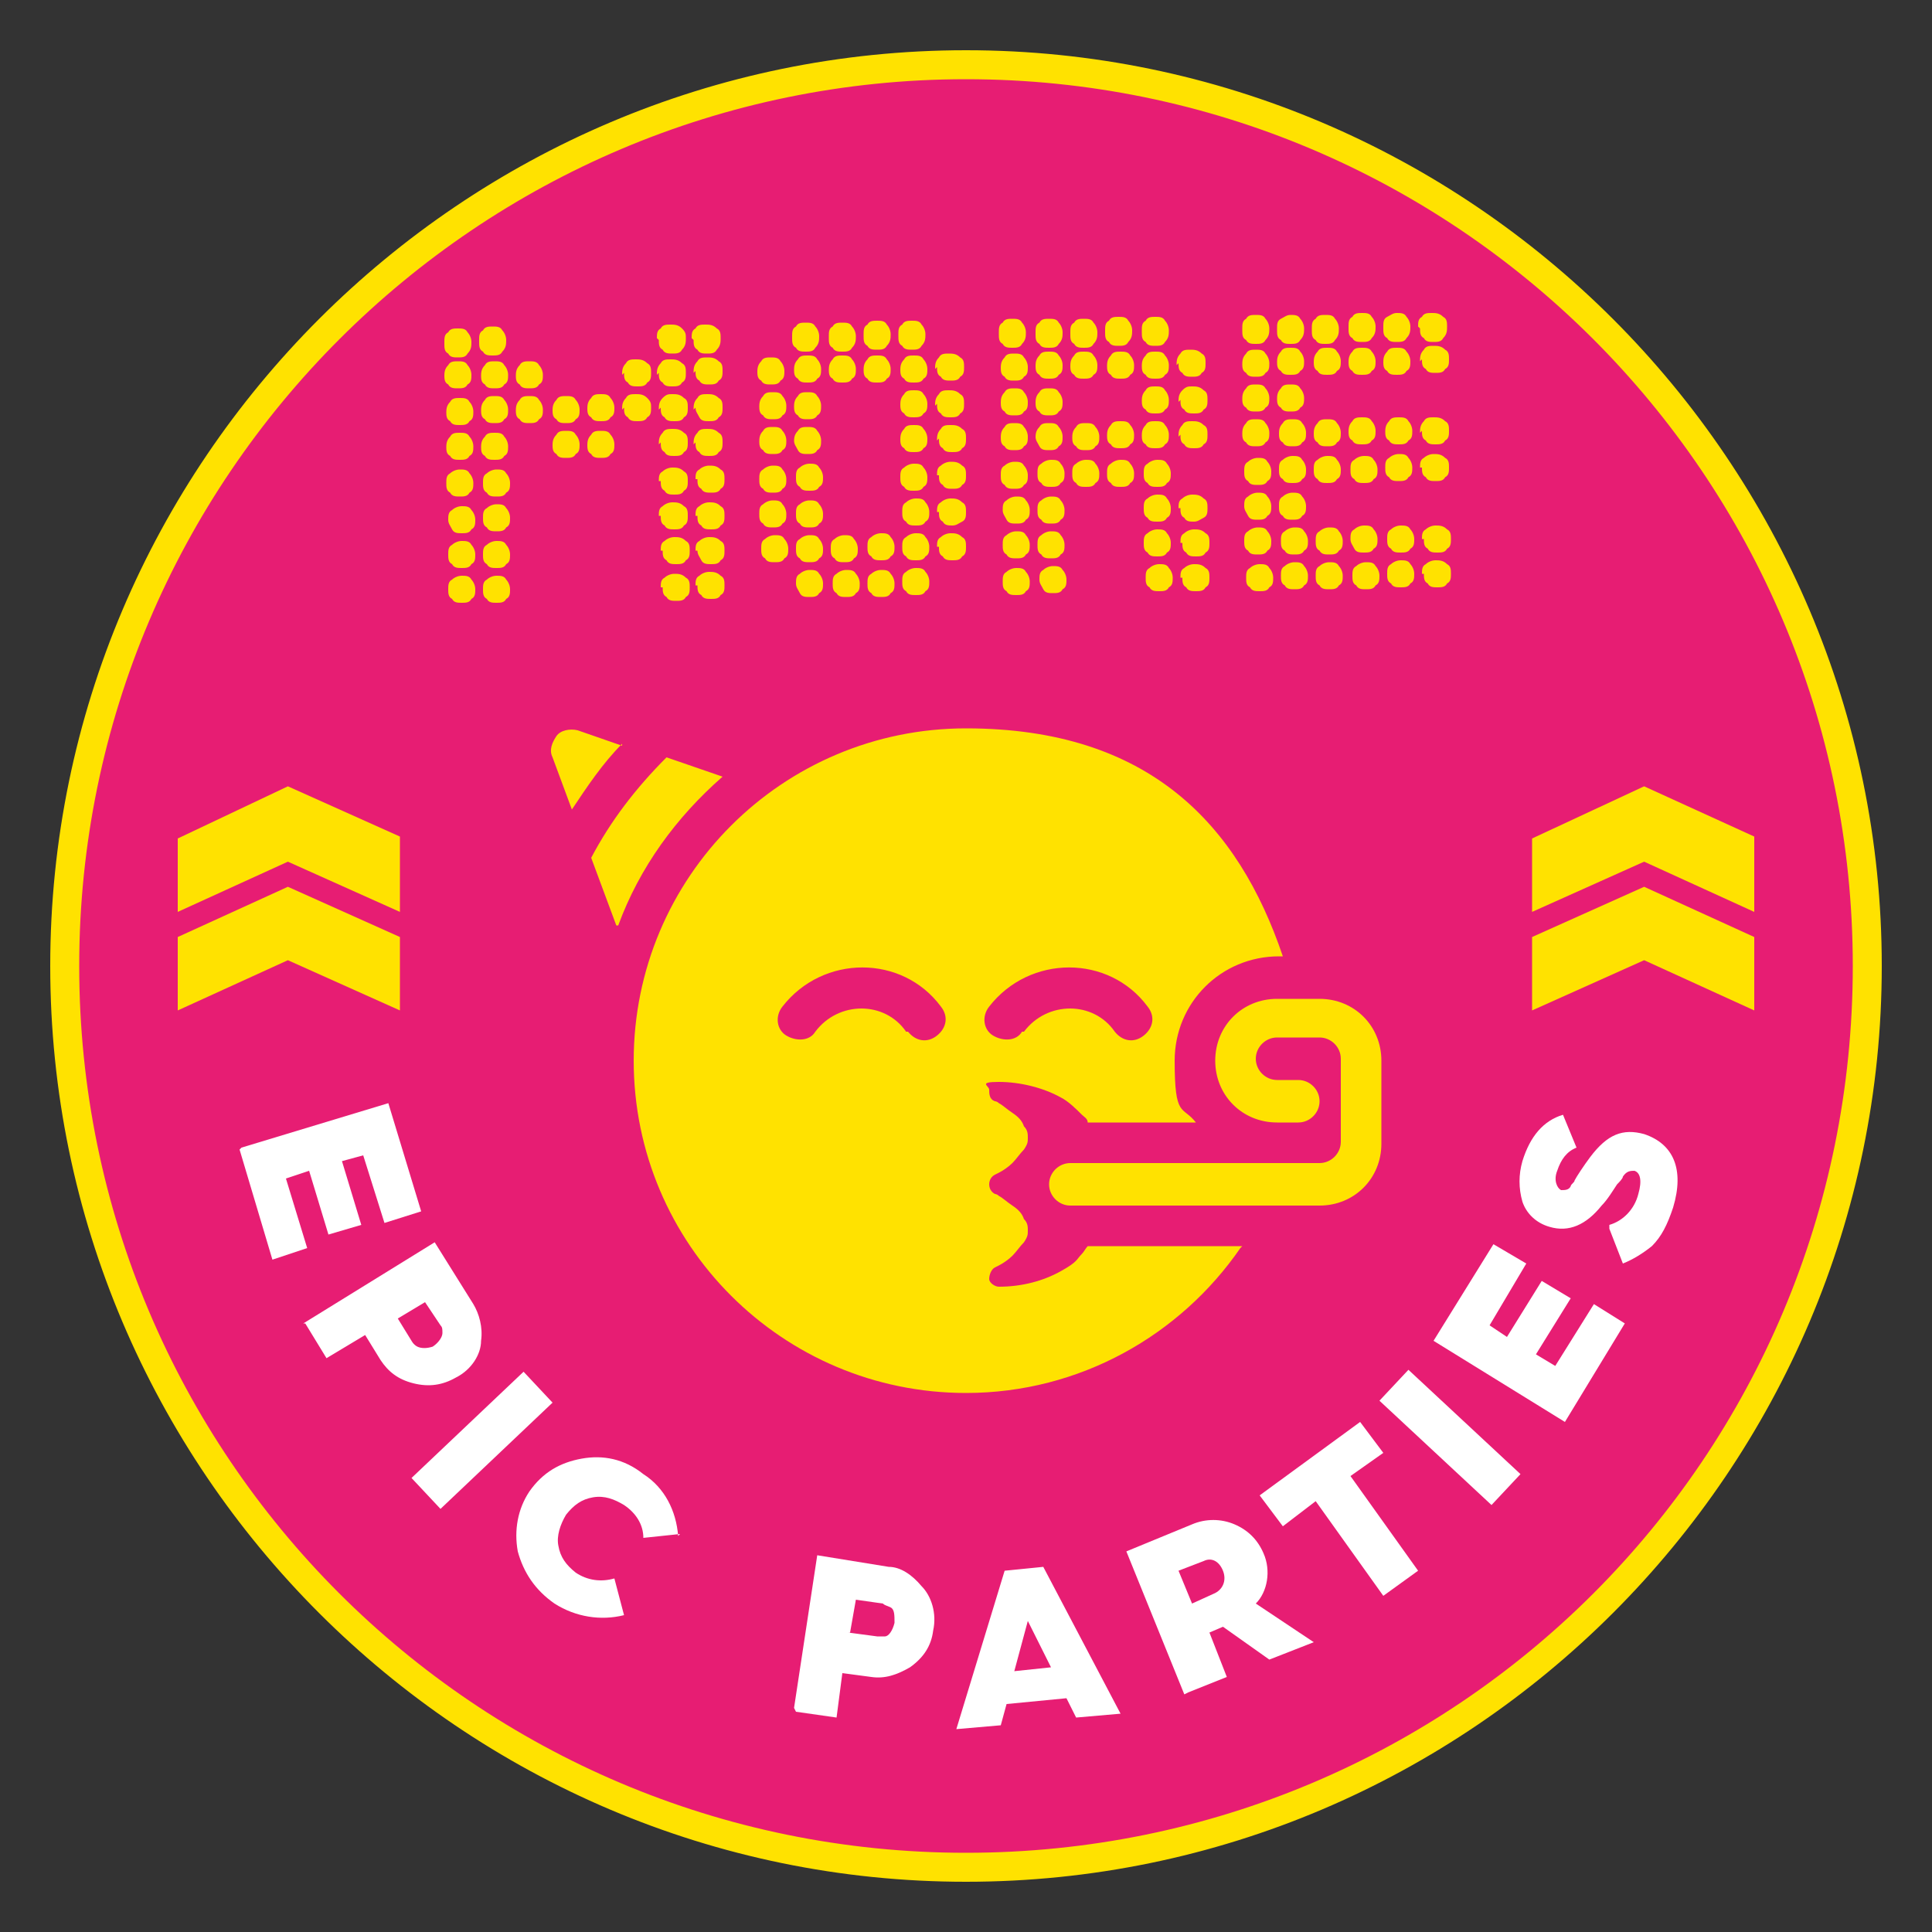 <svg xmlns="http://www.w3.org/2000/svg" id="Layer_1" viewBox="0 0 100 100"><rect x="0" y="0" width="100" height="100" fill="#333333" stroke="none"/><defs><style>      .st0 {        fill: #ffe200;      }      .st1 {        fill: #fff;      }      .st2 {        fill: #e71d73;      }    </style></defs><g id="More_Memories"><g id="Ellipse_1"><path class="st2" d="M50,96.6c-25.7,0-46.6-20.9-46.6-46.6S24.3,3.4,50,3.4s46.6,20.9,46.6,46.6-20.9,46.6-46.6,46.6Z"></path><path class="st0" d="M50,4.1c25.3,0,45.9,20.5,45.9,45.9s-20.5,45.9-45.9,45.9S4.1,75.3,4.1,50,24.7,4.1,50,4.1M50,2.6C23.9,2.6,2.6,23.9,2.6,50s21.3,47.4,47.4,47.4,47.4-21.3,47.4-47.4S76.1,2.6,50,2.6h0Z"></path></g></g><g><path class="st0" d="M23,17.7c0-.2,0-.4.2-.5.1-.2.3-.2.5-.2.2,0,.4,0,.5.2.1.1.2.3.2.5,0,.2,0,.4-.2.6-.1.2-.3.2-.5.2-.2,0-.4,0-.5-.2-.2-.1-.2-.3-.2-.5ZM23,19.5c0-.2,0-.4.2-.6.1-.2.3-.2.5-.2.2,0,.4,0,.5.2.1.1.2.3.2.5,0,.2,0,.4-.2.5-.1.2-.3.2-.5.2-.2,0-.4,0-.5-.2-.2-.1-.2-.3-.2-.5ZM23.1,21.4c0-.2,0-.4.2-.6.1-.2.3-.2.5-.2.2,0,.4,0,.5.2.1.1.2.3.2.5,0,.2,0,.4-.2.5-.1.2-.3.2-.5.2-.2,0-.4,0-.5-.2-.2-.1-.2-.3-.2-.5ZM23.1,23.2c0-.2,0-.4.2-.6.1-.2.3-.2.5-.2.2,0,.4,0,.5.2.1.1.2.3.2.5,0,.2,0,.4-.2.5-.1.2-.3.2-.5.2-.2,0-.4,0-.5-.2-.2-.1-.2-.3-.2-.5ZM23.1,25c0-.2,0-.4.2-.5.1-.1.3-.2.5-.2.2,0,.4,0,.5.2.1.1.2.3.2.5,0,.2,0,.4-.2.5-.1.2-.3.2-.5.2-.2,0-.4,0-.5-.2-.2-.1-.2-.3-.2-.5ZM23.2,26.9c0-.2,0-.4.2-.5.1-.1.3-.2.5-.2.2,0,.4,0,.5.2.1.1.2.3.2.5,0,.2,0,.4-.2.5-.1.2-.3.2-.5.2-.2,0-.4,0-.5-.2s-.2-.3-.2-.5ZM23.2,28.7c0-.2,0-.4.2-.5.1-.1.3-.2.5-.2.2,0,.4,0,.5.2.1.1.2.3.2.5,0,.2,0,.4-.2.5-.1.2-.3.2-.5.2-.2,0-.4,0-.5-.2-.2-.1-.2-.3-.2-.5ZM23.2,30.5c0-.2,0-.4.2-.5.1-.1.3-.2.5-.2.2,0,.4,0,.5.2.1.1.2.3.2.5,0,.2,0,.4-.2.5-.1.2-.3.2-.5.2-.2,0-.4,0-.5-.2-.2-.1-.2-.3-.2-.5ZM24.8,17.6c0-.2,0-.4.2-.5.1-.2.3-.2.5-.2.2,0,.4,0,.5.2.1.1.2.3.2.5,0,.2,0,.4-.2.6-.1.2-.3.2-.5.2-.2,0-.4,0-.5-.2-.2-.1-.2-.3-.2-.5ZM24.9,19.5c0-.2,0-.4.2-.6.1-.2.3-.2.5-.2.2,0,.4,0,.5.2.1.1.2.3.2.5,0,.2,0,.4-.2.5-.1.2-.3.2-.5.2-.2,0-.4,0-.5-.2-.2-.1-.2-.3-.2-.5ZM24.9,21.3c0-.2,0-.4.2-.6.1-.2.3-.2.5-.2.2,0,.4,0,.5.2.1.1.2.3.2.5,0,.2,0,.4-.2.5-.1.2-.3.2-.5.2-.2,0-.4,0-.5-.2-.2-.1-.2-.3-.2-.5ZM24.9,23.2c0-.2,0-.4.2-.6.1-.2.3-.2.5-.2.2,0,.4,0,.5.2.1.1.2.3.2.5,0,.2,0,.4-.2.5-.1.2-.3.2-.5.2-.2,0-.4,0-.5-.2-.2-.1-.2-.3-.2-.5ZM25,25c0-.2,0-.4.2-.5.1-.1.3-.2.5-.2.2,0,.4,0,.5.2.1.1.2.3.2.5,0,.2,0,.4-.2.5-.1.2-.3.2-.5.2-.2,0-.4,0-.5-.2-.2-.1-.2-.3-.2-.5ZM25,26.8c0-.2,0-.4.2-.5.1-.1.3-.2.5-.2.2,0,.4,0,.5.2.1.1.2.3.2.5,0,.2,0,.4-.2.5-.1.2-.3.2-.5.2-.2,0-.4,0-.5-.2-.2-.1-.2-.3-.2-.5ZM25,28.7c0-.2,0-.4.2-.5.1-.1.3-.2.5-.2.2,0,.4,0,.5.2.1.1.2.3.2.5,0,.2,0,.4-.2.5-.1.2-.3.2-.5.2-.2,0-.4,0-.5-.2-.2-.1-.2-.3-.2-.5ZM25,30.5c0-.2,0-.4.2-.5.1-.1.3-.2.5-.2.2,0,.4,0,.5.2.1.1.2.3.2.5,0,.2,0,.4-.2.5-.1.2-.3.2-.5.2-.2,0-.4,0-.5-.2-.2-.1-.2-.3-.2-.5ZM26.7,19.5c0-.2,0-.4.2-.6.1-.2.3-.2.5-.2.2,0,.4,0,.5.2.1.1.2.3.2.5,0,.2,0,.4-.2.5-.1.2-.3.2-.5.2-.2,0-.4,0-.5-.2-.2-.1-.2-.3-.2-.5ZM26.7,21.3c0-.2,0-.4.2-.6.1-.2.3-.2.5-.2.2,0,.4,0,.5.2.1.1.2.3.2.5,0,.2,0,.4-.2.5-.1.2-.3.2-.5.2-.2,0-.4,0-.5-.2-.2-.1-.2-.3-.2-.5ZM28.6,21.3c0-.2,0-.4.2-.6.1-.2.3-.2.5-.2.2,0,.4,0,.5.2.1.1.2.3.2.5,0,.2,0,.4-.2.5-.1.2-.3.2-.5.2-.2,0-.4,0-.5-.2-.2-.1-.2-.3-.2-.5ZM28.6,23.1c0-.2,0-.4.2-.6.1-.2.3-.2.5-.2.2,0,.4,0,.5.2.1.1.2.3.2.5,0,.2,0,.4-.2.5-.1.2-.3.2-.5.2-.2,0-.4,0-.5-.2-.2-.1-.2-.3-.2-.5ZM30.4,21.2c0-.2,0-.4.2-.6.1-.2.3-.2.5-.2.2,0,.4,0,.5.2.1.1.2.3.2.5,0,.2,0,.4-.2.5-.1.2-.3.2-.5.2-.2,0-.4,0-.5-.2-.2-.1-.2-.3-.2-.5ZM30.4,23.1c0-.2,0-.4.2-.6.1-.2.3-.2.5-.2.2,0,.4,0,.5.2.1.1.2.3.2.5,0,.2,0,.4-.2.5-.1.2-.3.2-.5.2-.2,0-.4,0-.5-.2-.2-.1-.2-.3-.2-.5ZM32.2,19.4c0-.2,0-.4.2-.6.1-.2.3-.2.5-.2.2,0,.4,0,.6.2.2.1.2.3.2.5,0,.2,0,.4-.2.5-.1.2-.3.2-.5.2-.2,0-.4,0-.5-.2-.2-.1-.2-.3-.2-.5ZM32.2,21.2c0-.2,0-.4.2-.6.1-.2.3-.2.5-.2.2,0,.4,0,.6.2s.2.3.2.5c0,.2,0,.4-.2.5-.1.2-.3.2-.5.2-.2,0-.4,0-.5-.2-.2-.1-.2-.3-.2-.5ZM34,17.5c0-.2,0-.4.2-.5.1-.2.3-.2.5-.2.2,0,.4,0,.6.2s.2.3.2.5c0,.2,0,.4-.2.6-.1.2-.3.2-.5.2-.2,0-.4,0-.5-.2-.2-.1-.2-.3-.2-.5ZM34,19.4c0-.2,0-.4.2-.6.1-.2.3-.2.5-.2.2,0,.4,0,.6.2.2.1.2.3.2.5,0,.2,0,.4-.2.5-.1.2-.3.2-.5.2-.2,0-.4,0-.5-.2-.2-.1-.2-.3-.2-.5ZM34.1,21.2c0-.2,0-.4.2-.6s.3-.2.5-.2c.2,0,.4,0,.6.2.2.1.2.3.2.5,0,.2,0,.4-.2.5-.1.2-.3.2-.5.2-.2,0-.4,0-.5-.2-.2-.1-.2-.3-.2-.5ZM34.1,23c0-.2,0-.4.2-.6.1-.2.3-.2.5-.2.2,0,.4,0,.6.2.2.1.2.3.2.5,0,.2,0,.4-.2.5-.1.2-.3.2-.5.2-.2,0-.4,0-.5-.2-.2-.1-.2-.3-.2-.5ZM34.1,24.9c0-.2,0-.4.2-.5.1-.1.3-.2.5-.2.2,0,.4,0,.6.2.2.1.2.3.2.5,0,.2,0,.4-.2.5-.1.2-.3.2-.5.2-.2,0-.4,0-.5-.2-.2-.1-.2-.3-.2-.5ZM34.1,26.7c0-.2,0-.4.2-.5.1-.1.3-.2.5-.2.2,0,.4,0,.6.2.2.1.2.3.2.5,0,.2,0,.4-.2.5-.1.2-.3.2-.5.2-.2,0-.4,0-.5-.2-.2-.1-.2-.3-.2-.5ZM34.2,28.5c0-.2,0-.4.2-.5.1-.1.3-.2.5-.2.2,0,.4,0,.6.2.2.1.2.3.2.5,0,.2,0,.4-.2.5-.1.2-.3.2-.5.2-.2,0-.4,0-.5-.2-.2-.1-.2-.3-.2-.5ZM34.2,30.4c0-.2,0-.4.2-.5.1-.1.3-.2.5-.2.2,0,.4,0,.6.2.2.1.2.3.2.5,0,.2,0,.4-.2.5-.1.2-.3.2-.5.2-.2,0-.4,0-.5-.2-.2-.1-.2-.3-.2-.5ZM35.8,17.5c0-.2,0-.4.2-.5.1-.2.3-.2.5-.2.2,0,.4,0,.6.2.2.1.2.3.2.5,0,.2,0,.4-.2.6-.1.2-.3.2-.5.2-.2,0-.4,0-.5-.2-.2-.1-.2-.3-.2-.5ZM35.9,19.3c0-.2,0-.4.2-.6.1-.2.3-.2.5-.2.2,0,.4,0,.6.2.2.1.2.3.2.5,0,.2,0,.4-.2.5-.1.2-.3.2-.5.2-.2,0-.4,0-.5-.2-.2-.1-.2-.3-.2-.5ZM35.9,21.2c0-.2,0-.4.2-.6.1-.2.3-.2.5-.2.2,0,.4,0,.6.2.2.1.2.3.2.5,0,.2,0,.4-.2.5-.1.2-.3.2-.5.2-.2,0-.4,0-.5-.2s-.2-.3-.2-.5ZM35.9,23c0-.2,0-.4.2-.6.1-.2.3-.2.5-.2.2,0,.4,0,.6.2.2.1.2.3.2.5,0,.2,0,.4-.2.5-.1.2-.3.2-.5.2-.2,0-.4,0-.5-.2-.2-.1-.2-.3-.2-.5ZM36,24.8c0-.2,0-.4.2-.5.1-.1.3-.2.5-.2.2,0,.4,0,.6.2.2.1.2.3.2.5,0,.2,0,.4-.2.5-.1.2-.3.2-.5.2-.2,0-.4,0-.5-.2-.2-.1-.2-.3-.2-.5ZM36,26.7c0-.2,0-.4.2-.5.1-.1.3-.2.5-.2.2,0,.4,0,.6.2.2.1.2.3.2.5,0,.2,0,.4-.2.5-.1.2-.3.2-.5.2-.2,0-.4,0-.5-.2-.2-.1-.2-.3-.2-.5ZM36,28.5c0-.2,0-.4.2-.5.1-.1.3-.2.5-.2.2,0,.4,0,.6.2.2.1.2.3.2.5,0,.2,0,.4-.2.5-.1.2-.3.2-.5.2-.2,0-.4,0-.5-.2s-.2-.3-.2-.5ZM36,30.3c0-.2,0-.4.2-.5.1-.1.3-.2.5-.2.2,0,.4,0,.6.2.2.1.2.3.2.5,0,.2,0,.4-.2.5-.1.2-.3.2-.5.2-.2,0-.4,0-.5-.2-.2-.1-.2-.3-.2-.5Z"></path><path class="st0" d="M39.2,19.3c0-.2,0-.4.2-.6.1-.2.3-.2.5-.2.2,0,.4,0,.5.2.1.1.2.3.2.5,0,.2,0,.4-.2.5-.1.2-.3.2-.5.2-.2,0-.4,0-.5-.2-.2-.1-.2-.3-.2-.5ZM39.3,21.1c0-.2,0-.4.2-.6.1-.2.3-.2.5-.2.2,0,.4,0,.5.2.1.1.2.3.2.5,0,.2,0,.4-.2.5-.1.2-.3.2-.5.2-.2,0-.4,0-.5-.2-.2-.1-.2-.3-.2-.5ZM39.3,22.9c0-.2,0-.4.2-.6.1-.2.3-.2.5-.2.2,0,.4,0,.5.2.1.1.2.3.2.5,0,.2,0,.4-.2.5-.1.2-.3.2-.5.2-.2,0-.4,0-.5-.2-.2-.1-.2-.3-.2-.5ZM39.3,24.8c0-.2,0-.4.2-.5.1-.1.3-.2.5-.2.2,0,.4,0,.5.2.1.1.2.3.2.5,0,.2,0,.4-.2.5-.1.2-.3.2-.5.2-.2,0-.4,0-.5-.2-.2-.1-.2-.3-.2-.5ZM39.3,26.6c0-.2,0-.4.2-.5.1-.1.3-.2.5-.2.2,0,.4,0,.5.2.1.1.2.3.2.5,0,.2,0,.4-.2.5-.1.2-.3.2-.5.2-.2,0-.4,0-.5-.2-.2-.1-.2-.3-.2-.5ZM39.4,28.4c0-.2,0-.4.2-.5.1-.1.3-.2.5-.2.2,0,.4,0,.5.2.1.1.2.3.2.5,0,.2,0,.4-.2.5-.1.2-.3.2-.5.2-.2,0-.4,0-.5-.2-.2-.1-.2-.3-.2-.5ZM41,17.4c0-.2,0-.4.2-.5.1-.2.3-.2.5-.2.2,0,.4,0,.5.2.1.1.2.3.2.5,0,.2,0,.4-.2.6-.1.2-.3.2-.5.2-.2,0-.4,0-.5-.2-.2-.1-.2-.3-.2-.5ZM41.1,19.2c0-.2,0-.4.2-.6.1-.2.3-.2.5-.2.2,0,.4,0,.5.2.1.1.2.3.2.5,0,.2,0,.4-.2.5-.1.2-.3.2-.5.2-.2,0-.4,0-.5-.2-.2-.1-.2-.3-.2-.5ZM41.1,21.1c0-.2,0-.4.2-.6.1-.2.3-.2.5-.2.2,0,.4,0,.5.2.1.1.2.3.2.5,0,.2,0,.4-.2.5-.1.2-.3.2-.5.2-.2,0-.4,0-.5-.2-.2-.1-.2-.3-.2-.5ZM41.1,22.9c0-.2,0-.4.2-.6.1-.2.3-.2.5-.2.2,0,.4,0,.5.2.1.1.2.3.2.5,0,.2,0,.4-.2.5-.1.2-.3.2-.5.2-.2,0-.4,0-.5-.2s-.2-.3-.2-.5ZM41.2,24.7c0-.2,0-.4.2-.5.1-.1.3-.2.5-.2.2,0,.4,0,.5.2.1.1.2.3.2.5,0,.2,0,.4-.2.5-.1.2-.3.2-.5.2-.2,0-.4,0-.5-.2-.2-.1-.2-.3-.2-.5ZM41.2,26.6c0-.2,0-.4.2-.5.1-.1.3-.2.5-.2.2,0,.4,0,.5.2.1.1.2.3.2.5,0,.2,0,.4-.2.5-.1.2-.3.2-.5.2-.2,0-.4,0-.5-.2-.2-.1-.2-.3-.2-.5ZM41.2,28.4c0-.2,0-.4.2-.5.1-.1.3-.2.5-.2.2,0,.4,0,.5.2.1.1.2.3.2.5,0,.2,0,.4-.2.5-.1.2-.3.2-.5.2-.2,0-.4,0-.5-.2-.2-.1-.2-.3-.2-.5ZM41.2,30.2c0-.2,0-.4.2-.5.1-.1.3-.2.5-.2.2,0,.4,0,.5.2.1.1.2.3.2.5,0,.2,0,.4-.2.5-.1.2-.3.2-.5.2-.2,0-.4,0-.5-.2s-.2-.3-.2-.5ZM42.9,17.4c0-.2,0-.4.2-.5.1-.2.3-.2.5-.2.2,0,.4,0,.5.2.1.1.2.3.2.5,0,.2,0,.4-.2.6-.1.2-.3.2-.5.2-.2,0-.4,0-.5-.2-.2-.1-.2-.3-.2-.5ZM42.9,19.2c0-.2,0-.4.2-.6.1-.2.3-.2.5-.2.2,0,.4,0,.5.2.1.1.2.3.2.5,0,.2,0,.4-.2.5-.1.2-.3.2-.5.2-.2,0-.4,0-.5-.2-.2-.1-.2-.3-.2-.5ZM43,28.4c0-.2,0-.4.2-.5.1-.1.3-.2.5-.2.2,0,.4,0,.5.2.1.1.2.3.2.5,0,.2,0,.4-.2.5-.1.2-.3.2-.5.2-.2,0-.4,0-.5-.2-.2-.1-.2-.3-.2-.5ZM43.1,30.2c0-.2,0-.4.2-.5.1-.1.3-.2.5-.2.2,0,.4,0,.5.2.1.1.2.3.2.5,0,.2,0,.4-.2.5-.1.2-.3.2-.5.2-.2,0-.4,0-.5-.2-.2-.1-.2-.3-.2-.5ZM44.7,17.3c0-.2,0-.4.2-.5.1-.2.3-.2.5-.2.2,0,.4,0,.5.2.1.1.2.3.2.5,0,.2,0,.4-.2.6-.1.2-.3.2-.5.2-.2,0-.4,0-.5-.2-.2-.1-.2-.3-.2-.5ZM44.7,19.2c0-.2,0-.4.2-.6.1-.2.3-.2.5-.2.2,0,.4,0,.5.2.1.1.2.3.2.5,0,.2,0,.4-.2.5-.1.2-.3.2-.5.2-.2,0-.4,0-.5-.2-.2-.1-.2-.3-.2-.5ZM44.9,28.3c0-.2,0-.4.2-.5.1-.1.3-.2.5-.2.2,0,.4,0,.5.2.1.1.2.3.2.5,0,.2,0,.4-.2.5-.1.2-.3.2-.5.2-.2,0-.4,0-.5-.2-.2-.1-.2-.3-.2-.5ZM44.9,30.2c0-.2,0-.4.2-.5.1-.1.3-.2.5-.2.2,0,.4,0,.5.2.1.1.2.3.2.5,0,.2,0,.4-.2.5-.1.2-.3.2-.5.2-.2,0-.4,0-.5-.2-.2-.1-.2-.3-.2-.5ZM46.5,17.3c0-.2,0-.4.2-.5.1-.2.3-.2.5-.2.2,0,.4,0,.5.2.1.1.2.3.2.5,0,.2,0,.4-.2.6-.1.2-.3.2-.5.2-.2,0-.4,0-.5-.2-.2-.1-.2-.3-.2-.5ZM46.6,19.2c0-.2,0-.4.2-.6.1-.2.3-.2.5-.2.2,0,.4,0,.5.2.1.1.2.3.2.5,0,.2,0,.4-.2.5-.1.2-.3.2-.5.2-.2,0-.4,0-.5-.2-.2-.1-.2-.3-.2-.5ZM46.6,21c0-.2,0-.4.2-.6.1-.2.3-.2.5-.2.2,0,.4,0,.5.2.1.1.2.3.2.5,0,.2,0,.4-.2.5-.1.2-.3.2-.5.2-.2,0-.4,0-.5-.2-.2-.1-.2-.3-.2-.5ZM46.6,22.8c0-.2,0-.4.2-.6.1-.2.3-.2.5-.2.2,0,.4,0,.5.2.1.1.2.3.2.5,0,.2,0,.4-.2.5-.1.2-.3.2-.5.2-.2,0-.4,0-.5-.2-.2-.1-.2-.3-.2-.5ZM46.6,24.7c0-.2,0-.4.2-.5.1-.1.3-.2.5-.2.2,0,.4,0,.5.2.1.1.2.3.2.5,0,.2,0,.4-.2.5-.1.2-.3.2-.5.2-.2,0-.4,0-.5-.2-.2-.1-.2-.3-.2-.5ZM46.7,26.5c0-.2,0-.4.2-.5.1-.1.3-.2.5-.2.2,0,.4,0,.5.2.1.1.2.3.2.5,0,.2,0,.4-.2.5-.1.2-.3.2-.5.2-.2,0-.4,0-.5-.2-.2-.1-.2-.3-.2-.5ZM46.7,28.3c0-.2,0-.4.2-.5.1-.1.3-.2.5-.2.2,0,.4,0,.5.2.1.1.2.3.2.5,0,.2,0,.4-.2.5-.1.2-.3.2-.5.2-.2,0-.4,0-.5-.2-.2-.1-.2-.3-.2-.5ZM46.7,30.1c0-.2,0-.4.2-.5.1-.1.3-.2.5-.2.2,0,.4,0,.5.2.1.1.2.3.2.5,0,.2,0,.4-.2.5-.1.2-.3.2-.5.2-.2,0-.4,0-.5-.2-.2-.1-.2-.3-.2-.5ZM48.4,19.1c0-.2,0-.4.2-.6.1-.2.3-.2.5-.2.2,0,.4,0,.6.2.2.1.2.3.2.5,0,.2,0,.4-.2.5-.1.2-.3.2-.5.2-.2,0-.4,0-.5-.2-.2-.1-.2-.3-.2-.5ZM48.4,21c0-.2,0-.4.2-.6.1-.2.3-.2.5-.2.2,0,.4,0,.6.2.2.1.2.3.2.5,0,.2,0,.4-.2.5-.1.2-.3.2-.5.2-.2,0-.4,0-.5-.2-.2-.1-.2-.3-.2-.5ZM48.5,22.8c0-.2,0-.4.2-.6.1-.2.3-.2.5-.2.2,0,.4,0,.6.2.2.1.2.3.2.5,0,.2,0,.4-.2.5-.1.2-.3.2-.5.2-.2,0-.4,0-.5-.2-.2-.1-.2-.3-.2-.5ZM48.5,24.6c0-.2,0-.4.2-.5.1-.1.3-.2.5-.2.2,0,.4,0,.6.2.2.1.2.3.2.5,0,.2,0,.4-.2.5-.1.2-.3.2-.5.2-.2,0-.4,0-.5-.2-.2-.1-.2-.3-.2-.5ZM48.5,26.5c0-.2,0-.4.2-.5.1-.1.3-.2.5-.2.2,0,.4,0,.6.2.2.1.2.3.2.5,0,.2,0,.4-.2.5s-.3.2-.5.2c-.2,0-.4,0-.5-.2-.2-.1-.2-.3-.2-.5ZM48.5,28.3c0-.2,0-.4.2-.5.1-.1.3-.2.5-.2.2,0,.4,0,.6.2.2.1.2.3.2.5,0,.2,0,.4-.2.5-.1.2-.3.2-.5.2-.2,0-.4,0-.5-.2-.2-.1-.2-.3-.2-.5Z"></path><path class="st0" d="M51.7,17.2c0-.2,0-.4.2-.5.1-.2.3-.2.5-.2.2,0,.4,0,.5.2.1.1.2.3.2.5,0,.2,0,.4-.2.6-.1.2-.3.2-.5.2-.2,0-.4,0-.5-.2-.2-.1-.2-.3-.2-.5ZM51.8,19.1c0-.2,0-.4.2-.6.1-.2.3-.2.5-.2.2,0,.4,0,.5.2.1.1.2.3.2.5,0,.2,0,.4-.2.5-.1.2-.3.2-.5.2-.2,0-.4,0-.5-.2-.2-.1-.2-.3-.2-.5ZM51.8,20.9c0-.2,0-.4.2-.6.1-.2.3-.2.5-.2.2,0,.4,0,.5.2.1.1.2.3.2.5,0,.2,0,.4-.2.5-.1.2-.3.2-.5.2-.2,0-.4,0-.5-.2-.2-.1-.2-.3-.2-.5ZM51.8,22.7c0-.2,0-.4.2-.6.1-.2.3-.2.5-.2.2,0,.4,0,.5.2.1.1.2.3.2.5,0,.2,0,.4-.2.5-.1.2-.3.2-.5.2-.2,0-.4,0-.5-.2-.2-.1-.2-.3-.2-.5ZM51.8,24.6c0-.2,0-.4.2-.5.1-.1.3-.2.5-.2.2,0,.4,0,.5.2.1.1.2.3.2.5,0,.2,0,.4-.2.5-.1.2-.3.2-.5.2-.2,0-.4,0-.5-.2-.2-.1-.2-.3-.2-.5ZM51.9,26.4c0-.2,0-.4.2-.5.1-.1.3-.2.5-.2.2,0,.4,0,.5.2.1.1.2.3.2.5,0,.2,0,.4-.2.5-.1.2-.3.2-.5.2-.2,0-.4,0-.5-.2s-.2-.3-.2-.5ZM51.9,28.2c0-.2,0-.4.2-.5.1-.1.3-.2.5-.2.2,0,.4,0,.5.2.1.1.2.3.2.5,0,.2,0,.4-.2.5-.1.2-.3.2-.5.2-.2,0-.4,0-.5-.2-.2-.1-.2-.3-.2-.5ZM51.9,30.1c0-.2,0-.4.2-.5.1-.1.3-.2.5-.2.2,0,.4,0,.5.2.1.1.2.3.2.5,0,.2,0,.4-.2.5-.1.2-.3.2-.5.2-.2,0-.4,0-.5-.2-.2-.1-.2-.3-.2-.5ZM53.6,17.2c0-.2,0-.4.2-.5.1-.2.3-.2.5-.2.2,0,.4,0,.5.2.1.1.2.3.2.5,0,.2,0,.4-.2.6-.1.2-.3.2-.5.2-.2,0-.4,0-.5-.2-.2-.1-.2-.3-.2-.5ZM53.6,19c0-.2,0-.4.2-.6.1-.2.3-.2.5-.2.2,0,.4,0,.5.2.1.1.2.3.2.5,0,.2,0,.4-.2.5-.1.2-.3.2-.5.2-.2,0-.4,0-.5-.2-.2-.1-.2-.3-.2-.5ZM53.6,20.9c0-.2,0-.4.2-.6.1-.2.3-.2.5-.2.2,0,.4,0,.5.2.1.1.2.3.2.5,0,.2,0,.4-.2.5-.1.2-.3.2-.5.2-.2,0-.4,0-.5-.2-.2-.1-.2-.3-.2-.5ZM53.6,22.7c0-.2,0-.4.2-.6.1-.2.3-.2.5-.2.2,0,.4,0,.5.2.1.1.2.3.2.5,0,.2,0,.4-.2.5-.1.2-.3.2-.5.2-.2,0-.4,0-.5-.2s-.2-.3-.2-.5ZM53.7,24.5c0-.2,0-.4.2-.5.1-.1.3-.2.5-.2.2,0,.4,0,.5.2.1.1.2.3.2.5,0,.2,0,.4-.2.5-.1.2-.3.2-.5.2-.2,0-.4,0-.5-.2-.2-.1-.2-.3-.2-.5ZM53.7,26.4c0-.2,0-.4.2-.5.1-.1.3-.2.5-.2.2,0,.4,0,.5.2.1.1.2.3.2.5,0,.2,0,.4-.2.5-.1.2-.3.2-.5.2-.2,0-.4,0-.5-.2-.2-.1-.2-.3-.2-.5ZM53.7,28.2c0-.2,0-.4.2-.5.1-.1.3-.2.5-.2.2,0,.4,0,.5.2.1.1.2.3.2.5,0,.2,0,.4-.2.5-.1.2-.3.2-.5.2-.2,0-.4,0-.5-.2-.2-.1-.2-.3-.2-.5ZM53.8,30c0-.2,0-.4.2-.5.1-.1.3-.2.5-.2.2,0,.4,0,.5.2.1.1.2.3.2.5,0,.2,0,.4-.2.5-.1.2-.3.2-.5.2-.2,0-.4,0-.5-.2s-.2-.3-.2-.5ZM55.4,17.2c0-.2,0-.4.2-.5.1-.2.3-.2.5-.2.2,0,.4,0,.5.2.1.1.2.3.2.5,0,.2,0,.4-.2.6-.1.2-.3.2-.5.2-.2,0-.4,0-.5-.2-.2-.1-.2-.3-.2-.5ZM55.4,19c0-.2,0-.4.2-.6.1-.2.3-.2.5-.2.2,0,.4,0,.5.2.1.1.2.3.2.5,0,.2,0,.4-.2.5-.1.2-.3.2-.5.2-.2,0-.4,0-.5-.2-.2-.1-.2-.3-.2-.5ZM55.5,22.7c0-.2,0-.4.2-.6.1-.2.3-.2.5-.2.2,0,.4,0,.5.2.1.1.2.3.2.5,0,.2,0,.4-.2.5-.1.2-.3.2-.5.2-.2,0-.4,0-.5-.2-.2-.1-.2-.3-.2-.5ZM55.5,24.5c0-.2,0-.4.2-.5.1-.1.3-.2.5-.2.2,0,.4,0,.5.2.1.1.2.3.2.5,0,.2,0,.4-.2.5-.1.2-.3.2-.5.2-.2,0-.4,0-.5-.2-.2-.1-.2-.3-.2-.5ZM57.2,17.1c0-.2,0-.4.2-.5.1-.2.3-.2.5-.2.2,0,.4,0,.5.2.1.1.2.3.2.5,0,.2,0,.4-.2.6-.1.2-.3.2-.5.2-.2,0-.4,0-.5-.2-.2-.1-.2-.3-.2-.5ZM57.3,19c0-.2,0-.4.2-.6.1-.2.3-.2.5-.2.2,0,.4,0,.5.2.1.1.2.3.2.5,0,.2,0,.4-.2.5-.1.2-.3.2-.5.2-.2,0-.4,0-.5-.2-.2-.1-.2-.3-.2-.5ZM57.3,22.6c0-.2,0-.4.2-.6.1-.2.3-.2.5-.2.2,0,.4,0,.5.2.1.1.2.3.2.5,0,.2,0,.4-.2.5-.1.2-.3.2-.5.2-.2,0-.4,0-.5-.2-.2-.1-.2-.3-.2-.5ZM57.3,24.5c0-.2,0-.4.2-.5.1-.1.3-.2.5-.2.2,0,.4,0,.5.2.1.1.2.3.2.5,0,.2,0,.4-.2.5-.1.2-.3.2-.5.2-.2,0-.4,0-.5-.2-.2-.1-.2-.3-.2-.5ZM59.1,17.1c0-.2,0-.4.2-.5.1-.2.3-.2.5-.2.2,0,.4,0,.5.2.1.1.2.3.2.5,0,.2,0,.4-.2.6-.1.2-.3.2-.5.2-.2,0-.4,0-.5-.2-.2-.1-.2-.3-.2-.5ZM59.1,19c0-.2,0-.4.2-.6.1-.2.3-.2.5-.2.2,0,.4,0,.5.2.1.1.2.3.2.5,0,.2,0,.4-.2.5-.1.2-.3.2-.5.2-.2,0-.4,0-.5-.2-.2-.1-.2-.3-.2-.5ZM59.1,20.8c0-.2,0-.4.2-.6.1-.2.3-.2.5-.2.2,0,.4,0,.5.2.1.1.2.3.2.5,0,.2,0,.4-.2.5-.1.2-.3.2-.5.2-.2,0-.4,0-.5-.2-.2-.1-.2-.3-.2-.5ZM59.1,22.6c0-.2,0-.4.2-.6.1-.2.3-.2.5-.2.2,0,.4,0,.5.2.1.1.2.3.2.5,0,.2,0,.4-.2.5-.1.2-.3.2-.5.2-.2,0-.4,0-.5-.2-.2-.1-.2-.3-.2-.5ZM59.2,24.5c0-.2,0-.4.2-.5.1-.1.3-.2.5-.2.2,0,.4,0,.5.2.1.1.2.3.2.5,0,.2,0,.4-.2.5-.1.2-.3.2-.5.2-.2,0-.4,0-.5-.2-.2-.1-.2-.3-.2-.5ZM59.2,26.3c0-.2,0-.4.2-.5.1-.1.3-.2.5-.2.2,0,.4,0,.5.2.1.1.2.3.2.5,0,.2,0,.4-.2.5-.1.2-.3.2-.5.2-.2,0-.4,0-.5-.2-.2-.1-.2-.3-.2-.5ZM59.2,28.1c0-.2,0-.4.2-.5.1-.1.3-.2.5-.2.2,0,.4,0,.5.2.1.1.2.3.2.5,0,.2,0,.4-.2.5-.1.2-.3.2-.5.2-.2,0-.4,0-.5-.2-.2-.1-.2-.3-.2-.5ZM59.3,29.9c0-.2,0-.4.2-.5.1-.1.3-.2.5-.2.2,0,.4,0,.5.2.1.1.2.3.2.5,0,.2,0,.4-.2.5-.1.2-.3.2-.5.2-.2,0-.4,0-.5-.2-.2-.1-.2-.3-.2-.5ZM60.9,18.9c0-.2,0-.4.2-.6.1-.2.3-.2.5-.2.2,0,.4,0,.6.2.2.1.2.3.2.5,0,.2,0,.4-.2.5-.1.2-.3.2-.5.2-.2,0-.4,0-.5-.2-.2-.1-.2-.3-.2-.5ZM61,20.8c0-.2,0-.4.2-.6s.3-.2.5-.2c.2,0,.4,0,.6.2.2.1.2.3.2.5,0,.2,0,.4-.2.5-.1.2-.3.2-.5.2-.2,0-.4,0-.5-.2-.2-.1-.2-.3-.2-.5ZM61,22.6c0-.2,0-.4.2-.6.1-.2.3-.2.5-.2.2,0,.4,0,.6.2.2.1.2.3.2.5,0,.2,0,.4-.2.5-.1.2-.3.2-.5.2-.2,0-.4,0-.5-.2-.2-.1-.2-.3-.2-.5ZM61,26.3c0-.2,0-.4.2-.5.1-.1.3-.2.5-.2.2,0,.4,0,.6.2.2.1.2.3.2.5,0,.2,0,.4-.2.5s-.3.2-.5.2c-.2,0-.4,0-.5-.2-.2-.1-.2-.3-.2-.5ZM61.1,28.1c0-.2,0-.4.2-.5.1-.1.3-.2.5-.2.2,0,.4,0,.6.2.2.1.2.3.2.5,0,.2,0,.4-.2.5-.1.2-.3.2-.5.2-.2,0-.4,0-.5-.2-.2-.1-.2-.3-.2-.5ZM61.1,29.9c0-.2,0-.4.2-.5.1-.1.3-.2.5-.2.2,0,.4,0,.6.2.2.1.2.3.2.5,0,.2,0,.4-.2.5-.1.2-.3.2-.5.2-.2,0-.4,0-.5-.2-.2-.1-.2-.3-.2-.5Z"></path><path class="st0" d="M64.3,17c0-.2,0-.4.2-.5.1-.2.3-.2.5-.2.2,0,.4,0,.5.2.1.1.2.3.2.5,0,.2,0,.4-.2.6-.1.2-.3.2-.5.2-.2,0-.4,0-.5-.2-.2-.1-.2-.3-.2-.5ZM64.3,18.9c0-.2,0-.4.2-.6.1-.2.3-.2.5-.2.2,0,.4,0,.5.2.1.1.2.3.2.5,0,.2,0,.4-.2.5-.1.2-.3.2-.5.2-.2,0-.4,0-.5-.2-.2-.1-.2-.3-.2-.5ZM64.3,20.7c0-.2,0-.4.2-.6.1-.2.3-.2.5-.2.2,0,.4,0,.5.2.1.1.2.3.2.5,0,.2,0,.4-.2.5-.1.2-.3.2-.5.2-.2,0-.4,0-.5-.2-.2-.1-.2-.3-.2-.5ZM64.3,22.5c0-.2,0-.4.2-.6.1-.2.3-.2.5-.2.2,0,.4,0,.5.2.1.1.2.3.2.5,0,.2,0,.4-.2.5-.1.2-.3.2-.5.2-.2,0-.4,0-.5-.2-.2-.1-.2-.3-.2-.5ZM64.4,24.4c0-.2,0-.4.2-.5.1-.1.3-.2.5-.2.2,0,.4,0,.5.2.1.1.2.3.2.5,0,.2,0,.4-.2.5-.1.2-.3.2-.5.2-.2,0-.4,0-.5-.2-.2-.1-.2-.3-.2-.5ZM64.4,26.2c0-.2,0-.4.2-.5.1-.1.3-.2.5-.2.2,0,.4,0,.5.2.1.1.2.3.2.5,0,.2,0,.4-.2.5-.1.2-.3.2-.5.2-.2,0-.4,0-.5-.2s-.2-.3-.2-.5ZM64.4,28c0-.2,0-.4.2-.5.1-.1.3-.2.5-.2.2,0,.4,0,.5.2.1.1.2.3.2.5,0,.2,0,.4-.2.5-.1.2-.3.2-.5.2-.2,0-.4,0-.5-.2-.2-.1-.2-.3-.2-.5ZM64.5,29.9c0-.2,0-.4.2-.5.1-.1.3-.2.5-.2.2,0,.4,0,.5.2.1.1.2.3.2.5,0,.2,0,.4-.2.5-.1.2-.3.2-.5.2-.2,0-.4,0-.5-.2-.2-.1-.2-.3-.2-.5ZM66.1,17c0-.2,0-.4.2-.5s.3-.2.5-.2c.2,0,.4,0,.5.2.1.1.2.3.2.5,0,.2,0,.4-.2.6-.1.2-.3.2-.5.2-.2,0-.4,0-.5-.2-.2-.1-.2-.3-.2-.5ZM66.1,18.8c0-.2,0-.4.2-.6.1-.2.3-.2.5-.2.2,0,.4,0,.5.2.1.1.2.3.2.5,0,.2,0,.4-.2.5-.1.2-.3.2-.5.2-.2,0-.4,0-.5-.2-.2-.1-.2-.3-.2-.5ZM66.1,20.7c0-.2,0-.4.2-.6.1-.2.3-.2.5-.2.2,0,.4,0,.5.2.1.1.2.3.2.5,0,.2,0,.4-.2.5-.1.2-.3.2-.5.2-.2,0-.4,0-.5-.2-.2-.1-.2-.3-.2-.5ZM66.2,22.5c0-.2,0-.4.2-.6.1-.2.3-.2.5-.2.2,0,.4,0,.5.2.1.1.2.3.2.5,0,.2,0,.4-.2.5-.1.2-.3.2-.5.2-.2,0-.4,0-.5-.2-.2-.1-.2-.3-.2-.5ZM66.2,24.3c0-.2,0-.4.2-.5.1-.1.3-.2.5-.2.2,0,.4,0,.5.2.1.1.2.3.2.5,0,.2,0,.4-.2.5-.1.2-.3.2-.5.2-.2,0-.4,0-.5-.2-.2-.1-.2-.3-.2-.5ZM66.2,26.2c0-.2,0-.4.2-.5.1-.1.3-.2.5-.2.2,0,.4,0,.5.2.1.1.2.3.2.5,0,.2,0,.4-.2.5-.1.2-.3.2-.5.2-.2,0-.4,0-.5-.2-.2-.1-.2-.3-.2-.5ZM66.3,28c0-.2,0-.4.2-.5.1-.1.3-.2.5-.2.2,0,.4,0,.5.2.1.1.2.3.2.5,0,.2,0,.4-.2.5-.1.2-.3.2-.5.2-.2,0-.4,0-.5-.2-.2-.1-.2-.3-.2-.5ZM66.3,29.8c0-.2,0-.4.2-.5.1-.1.3-.2.5-.2.2,0,.4,0,.5.2.1.1.2.3.2.5,0,.2,0,.4-.2.5-.1.2-.3.2-.5.2-.2,0-.4,0-.5-.2-.2-.1-.2-.3-.2-.5ZM67.9,17c0-.2,0-.4.2-.5.1-.2.3-.2.5-.2.2,0,.4,0,.5.2.1.1.2.3.2.5,0,.2,0,.4-.2.6-.1.2-.3.2-.5.2-.2,0-.4,0-.5-.2-.2-.1-.2-.3-.2-.5ZM68,18.8c0-.2,0-.4.2-.6.1-.2.3-.2.5-.2.2,0,.4,0,.5.2.1.1.2.3.2.5,0,.2,0,.4-.2.5-.1.2-.3.2-.5.2-.2,0-.4,0-.5-.2-.2-.1-.2-.3-.2-.5ZM68,22.5c0-.2,0-.4.2-.6.1-.2.3-.2.5-.2.2,0,.4,0,.5.2.1.1.2.3.2.5,0,.2,0,.4-.2.5-.1.2-.3.2-.5.2-.2,0-.4,0-.5-.2-.2-.1-.2-.3-.2-.5ZM68,24.3c0-.2,0-.4.2-.5.1-.1.3-.2.5-.2.2,0,.4,0,.5.2.1.1.2.3.2.5,0,.2,0,.4-.2.5-.1.2-.3.2-.5.2-.2,0-.4,0-.5-.2-.2-.1-.2-.3-.2-.5ZM68.1,28c0-.2,0-.4.2-.5.1-.1.3-.2.5-.2.2,0,.4,0,.5.2.1.1.2.3.2.5,0,.2,0,.4-.2.5-.1.2-.3.2-.5.2-.2,0-.4,0-.5-.2-.2-.1-.2-.3-.2-.5ZM68.1,29.8c0-.2,0-.4.2-.5.1-.1.3-.2.5-.2.2,0,.4,0,.5.2.1.1.2.3.2.5,0,.2,0,.4-.2.5-.1.2-.3.2-.5.2-.2,0-.4,0-.5-.2-.2-.1-.2-.3-.2-.5ZM69.8,16.9c0-.2,0-.4.2-.5.1-.2.3-.2.5-.2.2,0,.4,0,.5.2.1.1.2.3.2.5,0,.2,0,.4-.2.6-.1.2-.3.2-.5.2-.2,0-.4,0-.5-.2-.2-.1-.2-.3-.2-.5ZM69.8,18.8c0-.2,0-.4.2-.6.1-.2.3-.2.5-.2.2,0,.4,0,.5.2.1.1.2.3.2.5,0,.2,0,.4-.2.5-.1.2-.3.2-.5.2-.2,0-.4,0-.5-.2-.2-.1-.2-.3-.2-.5ZM69.8,22.4c0-.2,0-.4.2-.6.1-.2.3-.2.5-.2.2,0,.4,0,.5.2.1.1.2.3.2.5,0,.2,0,.4-.2.5-.1.2-.3.2-.5.2-.2,0-.4,0-.5-.2-.2-.1-.2-.3-.2-.5ZM69.9,24.3c0-.2,0-.4.2-.5.1-.1.3-.2.5-.2.2,0,.4,0,.5.2.1.1.2.3.2.5,0,.2,0,.4-.2.5-.1.2-.3.2-.5.2-.2,0-.4,0-.5-.2-.2-.1-.2-.3-.2-.5ZM69.9,27.9c0-.2,0-.4.2-.5.1-.1.3-.2.5-.2.2,0,.4,0,.5.2.1.1.2.3.2.5,0,.2,0,.4-.2.5-.1.2-.3.2-.5.2-.2,0-.4,0-.5-.2s-.2-.3-.2-.5ZM70,29.8c0-.2,0-.4.2-.5.1-.1.3-.2.5-.2.2,0,.4,0,.5.2.1.1.2.3.2.5,0,.2,0,.4-.2.5-.1.2-.3.2-.5.2-.2,0-.4,0-.5-.2-.2-.1-.2-.3-.2-.5ZM71.6,16.9c0-.2,0-.4.2-.5s.3-.2.5-.2c.2,0,.4,0,.5.2.1.1.2.3.2.5,0,.2,0,.4-.2.6-.1.2-.3.2-.5.2-.2,0-.4,0-.5-.2-.2-.1-.2-.3-.2-.5ZM71.6,18.8c0-.2,0-.4.2-.6.1-.2.3-.2.5-.2.2,0,.4,0,.5.2.1.1.2.3.2.5,0,.2,0,.4-.2.5-.1.2-.3.2-.5.2-.2,0-.4,0-.5-.2-.2-.1-.2-.3-.2-.5ZM71.7,22.4c0-.2,0-.4.2-.6.1-.2.3-.2.5-.2.2,0,.4,0,.5.2.1.1.2.3.2.5,0,.2,0,.4-.2.5-.1.2-.3.2-.5.2-.2,0-.4,0-.5-.2-.2-.1-.2-.3-.2-.5ZM71.7,24.2c0-.2,0-.4.2-.5.1-.1.3-.2.5-.2.2,0,.4,0,.5.2.1.1.2.3.2.5,0,.2,0,.4-.2.5-.1.2-.3.2-.5.2-.2,0-.4,0-.5-.2-.2-.1-.2-.3-.2-.5ZM71.8,27.9c0-.2,0-.4.2-.5.1-.1.3-.2.5-.2.2,0,.4,0,.5.2.1.1.2.3.2.5,0,.2,0,.4-.2.5-.1.2-.3.2-.5.2-.2,0-.4,0-.5-.2-.2-.1-.2-.3-.2-.5ZM71.8,29.7c0-.2,0-.4.2-.5.1-.1.3-.2.5-.2.2,0,.4,0,.5.2.1.1.2.3.2.5,0,.2,0,.4-.2.5-.1.2-.3.2-.5.2-.2,0-.4,0-.5-.2-.2-.1-.2-.3-.2-.5ZM73.4,16.9c0-.2,0-.4.2-.5.1-.2.3-.2.5-.2.2,0,.4,0,.6.2.2.1.2.3.2.5,0,.2,0,.4-.2.6-.1.2-.3.2-.5.2-.2,0-.4,0-.5-.2-.2-.1-.2-.3-.2-.5ZM73.5,18.7c0-.2,0-.4.2-.6.1-.2.3-.2.5-.2.2,0,.4,0,.6.2.2.1.2.3.2.5,0,.2,0,.4-.2.5-.1.2-.3.2-.5.2-.2,0-.4,0-.5-.2-.2-.1-.2-.3-.2-.5ZM73.5,22.4c0-.2,0-.4.2-.6.1-.2.3-.2.5-.2.2,0,.4,0,.6.2.2.1.2.3.2.5,0,.2,0,.4-.2.5-.1.2-.3.2-.5.2-.2,0-.4,0-.5-.2-.2-.1-.2-.3-.2-.5ZM73.5,24.2c0-.2,0-.4.2-.5.1-.1.3-.2.5-.2.2,0,.4,0,.6.2.2.1.2.3.2.5,0,.2,0,.4-.2.5-.1.2-.3.2-.5.2-.2,0-.4,0-.5-.2-.2-.1-.2-.3-.2-.5ZM73.6,27.9c0-.2,0-.4.2-.5.1-.1.3-.2.5-.2.2,0,.4,0,.6.2.2.1.2.3.2.5,0,.2,0,.4-.2.5-.1.2-.3.2-.5.2-.2,0-.4,0-.5-.2-.2-.1-.2-.3-.2-.5ZM73.6,29.7c0-.2,0-.4.2-.5.1-.1.3-.2.5-.2.2,0,.4,0,.6.2.2.1.2.3.2.5,0,.2,0,.4-.2.5-.1.2-.3.2-.5.2-.2,0-.4,0-.5-.2-.2-.1-.2-.3-.2-.5Z"></path></g><g><path class="st1" d="M12.5,59.4l7.6-2.3,1.7,5.6-1.9.6-1.1-3.5-1.1.3,1,3.3-1.7.5-1-3.3-1.2.4,1.1,3.6-1.8.6-1.7-5.7Z"></path><path class="st1" d="M15.7,68.5l6.8-4.2,2,3.2c.3.5.5,1.2.4,1.9,0,.7-.5,1.5-1.3,1.9-.7.4-1.4.5-2.2.3-.8-.2-1.3-.6-1.7-1.2l-.8-1.3-2,1.2-1.1-1.8ZM20.5,68.1l.8,1.3c0,0,.1.2.3.3.2.1.5.1.8,0,.3-.2.5-.5.5-.7s0-.3-.1-.4l-.8-1.2-1.5.9Z"></path><path class="st1" d="M21.3,76.5l5.8-5.5,1.5,1.6-5.8,5.5-1.5-1.6Z"></path><path class="st1" d="M35.2,79.4l-1.9.2c0-.7-.4-1.3-1-1.7-.5-.3-1-.5-1.6-.4-.6.1-1,.4-1.4.9-.3.5-.5,1.1-.4,1.6.1.6.4,1,.9,1.4.6.4,1.3.5,2,.3l.5,1.9c-1.2.3-2.5.1-3.6-.6-1-.7-1.6-1.6-1.9-2.7-.2-1.1,0-2.2.6-3.1.7-1,1.6-1.5,2.7-1.7,1.1-.2,2.2,0,3.2.8,1.1.7,1.7,1.9,1.8,3.2Z"></path><path class="st1" d="M41.1,88.4l1.2-7.9,3.7.6c.6,0,1.2.4,1.7,1,.5.5.8,1.4.6,2.3-.1.8-.5,1.4-1.2,1.9-.7.4-1.3.6-2,.5l-1.5-.2-.3,2.3-2.1-.3ZM43.9,84.5l1.5.2c.1,0,.2,0,.4,0,.2,0,.4-.3.5-.7,0-.4,0-.7-.2-.8-.2-.1-.3-.1-.4-.2l-1.4-.2-.3,1.7Z"></path><path class="st1" d="M49.5,89.5l2.5-8.2,2-.2,4,7.6-2.3.2-.5-1-3.1.3-.3,1.1-2.3.2ZM52.5,86.5l1.9-.2-1.2-2.4-.7,2.6Z"></path><path class="st1" d="M61.3,87.7l-3-7.4,3.4-1.4c.7-.3,1.5-.3,2.2,0,.7.3,1.2.8,1.5,1.5.4.9.2,2-.4,2.6l3,2-2.3.9-2.4-1.7h0s-.7.3-.7.3l.9,2.3-2,.8ZM61.7,83l1.1-.5c.5-.2.7-.7.5-1.2-.2-.5-.6-.7-1-.5l-1.3.5.7,1.7Z"></path><path class="st1" d="M71.6,82.6l-3.5-4.9-1.7,1.3-1.2-1.6,5.2-3.8,1.2,1.6-1.7,1.2,3.5,4.9-1.8,1.3Z"></path><path class="st1" d="M77.2,77.9l-5.8-5.4,1.5-1.6,5.8,5.4-1.5,1.6Z"></path><path class="st1" d="M81,73.6l-6.8-4.2,3.1-5,1.7,1-1.9,3.2.9.6,1.8-2.9,1.5.9-1.8,2.9,1,.6,2-3.2,1.6,1-3.1,5.1Z"></path><path class="st1" d="M83.3,63.4c.7-.2,1.3-.8,1.5-1.6.2-.7.1-1.1-.2-1.2-.2,0-.4,0-.6.3,0,.1-.2.3-.3.4-.2.3-.5.8-.8,1.1-.8,1-1.7,1.4-2.7,1.1-.7-.2-1.2-.7-1.4-1.3-.2-.7-.2-1.4,0-2.1.4-1.3,1.1-2.1,2.1-2.4l.7,1.7c-.5.2-.8.6-1,1.2-.2.5,0,.9.2,1,.2,0,.4,0,.5-.2,0-.1.2-.2.2-.3.1-.2.5-.8.8-1.2.9-1.2,1.7-1.5,2.8-1.2,1.5.5,2.1,1.8,1.5,3.8-.3.9-.6,1.5-1.1,2-.5.4-1,.7-1.5.9l-.7-1.8Z"></path></g><g><g id="white-chevron"><g id="Layer_2"><g id="Layer_1-2"><polygon class="st0" points="9.2 43.4 9.2 47.2 14.9 44.6 20.7 47.2 20.7 43.3 14.9 40.7 9.2 43.4"></polygon><polygon class="st0" points="9.2 48.5 9.2 52.3 14.9 49.7 20.7 52.3 20.7 48.5 14.9 45.9 9.2 48.5"></polygon></g></g></g><g id="white-chevron1" data-name="white-chevron"><g id="Layer_21" data-name="Layer_2"><g id="Layer_1-21" data-name="Layer_1-2"><polygon class="st0" points="79.3 43.4 79.3 47.2 85.1 44.6 90.8 47.2 90.8 43.3 85.1 40.7 79.3 43.4"></polygon><polygon class="st0" points="79.3 48.5 79.3 52.3 85.1 49.7 90.8 52.3 90.8 48.5 85.1 45.9 79.3 48.5"></polygon></g></g></g></g><path class="st0" d="M32.2,38.5c-1,1-1.8,2.2-2.6,3.4l-1-2.7c-.2-.4,0-.8.2-1.1s.7-.4,1.1-.3l2.3.8ZM31.9,47.9l-1.3-3.5c1-1.9,2.3-3.6,3.9-5.2l2.9,1c-2.4,2.1-4.3,4.7-5.4,7.7ZM64.2,64.6c-3.1,4.5-8.3,7.5-14.2,7.5-9.5,0-17.2-7.7-17.2-17.2s7.7-17.2,17.2-17.2,14.1,5,16.4,11.8h-.2c-3,0-5.4,2.4-5.4,5.4s.4,2.3,1.1,3.2h-5.4c0,0-.1,0-.2,0,0-.2-.2-.3-.3-.4-.3-.3-.7-.7-1.1-.9-.9-.5-2.1-.8-3.2-.8s-.5.2-.5.4,0,.5.3.6h0s0,0,0,0c0,0,.1,0,.2.1.2.1.4.3.7.5s.5.4.6.7c.2.2.2.4.2.6s0,.3-.2.6c-.2.2-.4.5-.6.7-.2.2-.5.4-.7.5,0,0-.2.1-.2.1,0,0,0,0,0,0h0c-.2.1-.3.3-.3.5s.1.4.3.5h0s0,0,0,0c0,0,.1,0,.2.1.2.1.4.3.7.5s.5.4.6.7c.2.2.2.4.2.6s0,.3-.2.6c-.2.2-.4.5-.6.7-.2.2-.5.4-.7.5,0,0-.2.1-.2.1,0,0,0,0,0,0h0c-.2.1-.3.4-.3.6s.3.4.5.4c1.2,0,2.3-.3,3.2-.8s.8-.6,1.1-.9c.1-.1.2-.3.3-.4,0,0,.1,0,.2,0h7.8ZM47,53.4c.4.5,1,.6,1.5.2s.6-1,.2-1.5c-2-2.7-6.1-2.7-8.2,0-.4.5-.3,1.2.2,1.5s1.2.3,1.5-.2c1.2-1.6,3.6-1.6,4.7,0ZM53,53.4c1.2-1.6,3.6-1.6,4.7,0,.4.5,1,.6,1.5.2s.6-1,.2-1.5c-2-2.7-6.1-2.7-8.2,0-.4.5-.3,1.2.2,1.5s1.2.3,1.5-.2ZM62.9,54.9c0-1.8,1.4-3.2,3.2-3.2h2.2c1.8,0,3.2,1.4,3.2,3.2v4.3c0,1.8-1.4,3.2-3.2,3.2h-12.9c-.6,0-1.1-.5-1.1-1.1s.5-1.1,1.1-1.1h12.9c.6,0,1.1-.5,1.1-1.1v-4.3c0-.6-.5-1.1-1.1-1.1h-2.2c-.6,0-1.1.5-1.1,1.1s.5,1.1,1.1,1.1h1.1c.6,0,1.1.5,1.1,1.1s-.5,1.1-1.1,1.1h-1.1c-1.8,0-3.2-1.4-3.2-3.2Z"></path></svg>